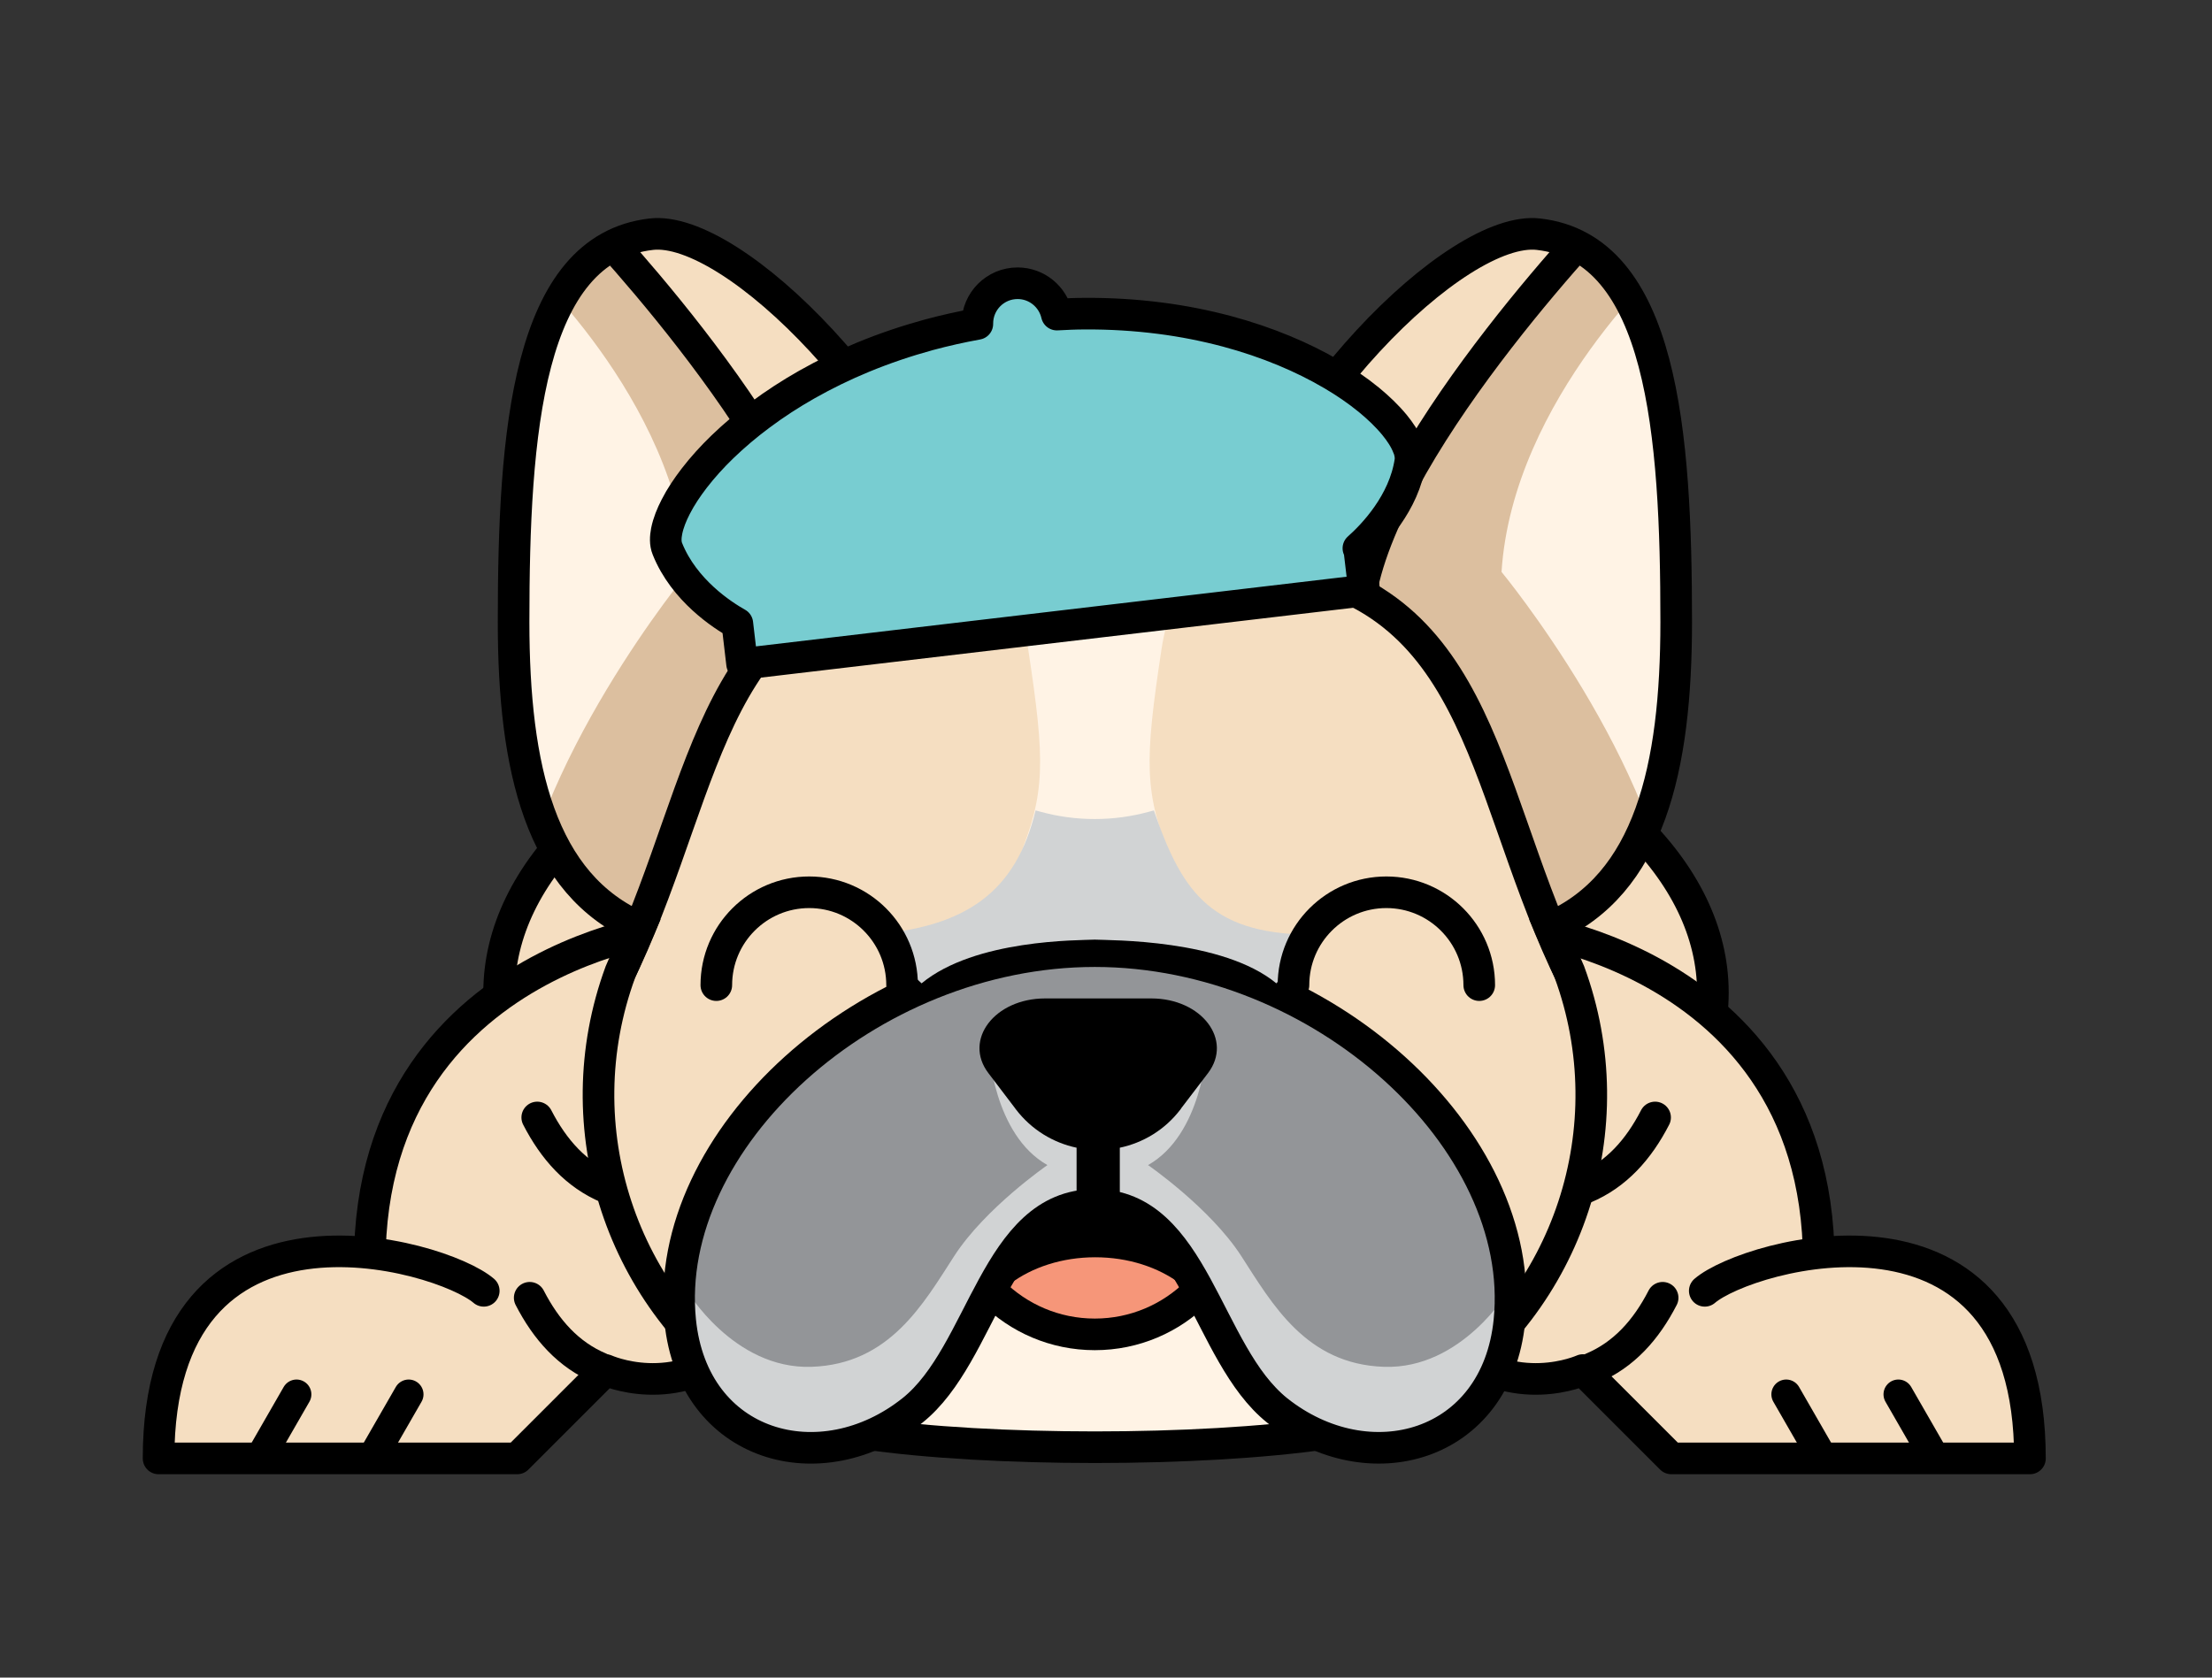 <?xml version="1.0" encoding="UTF-8"?>
<svg xmlns="http://www.w3.org/2000/svg" xmlns:xlink="http://www.w3.org/1999/xlink" viewBox="0 0 261 198">
  <rect x="0" y="0" width="261" height="198" fill="#333333" stroke="none"/>
  <defs>
    <style>
      .cls-1, .cls-2, .cls-3, .cls-4, .cls-5, .cls-6, .cls-7 {
        stroke-width: 0px;
      }

      .cls-1, .cls-8, .cls-9, .cls-10 {
        fill: #fff3e5;
      }

      .cls-2 {
        mix-blend-mode: multiply;
      }

      .cls-2, .cls-6 {
        fill: #d1d3d4;
      }

      .cls-11 {
        clip-path: url(#clippath);
      }

      .cls-8, .cls-12, .cls-13, .cls-14, .cls-15, .cls-16, .cls-10, .cls-17, .cls-18 {
        stroke: #000;
      }

      .cls-8, .cls-12, .cls-13, .cls-14, .cls-15, .cls-10, .cls-17, .cls-18 {
        stroke-width: 3.73px;
      }

      .cls-8, .cls-13, .cls-16, .cls-17, .cls-18 {
        stroke-linecap: round;
        stroke-linejoin: round;
      }

      .cls-12, .cls-14, .cls-15, .cls-10 {
        stroke-miterlimit: 10;
      }

      .cls-12, .cls-18 {
        fill: none;
      }

      .cls-3 {
        fill: #78cdd1;
      }

      .cls-13 {
        fill: #dcbf9f;
      }

      .cls-14, .cls-5, .cls-19 {
        fill: #000;
      }

      .cls-4 {
        fill: #f69679;
      }

      .cls-20 {
        clip-path: url(#clippath-1);
      }

      .cls-21 {
        clip-path: url(#clippath-2);
      }

      .cls-15, .cls-22 {
        fill: #939598;
      }

      .cls-16 {
        stroke-width: 3.5px;
      }

      .cls-16, .cls-7, .cls-17 {
        fill: #f5dec1;
      }

      .cls-23 {
        isolation: isolate;
      }
    </style>
    <clipPath id="clippath">
      <path class="cls-10" d="M182.89,109.48l2.29,5.25c6.73,18.33-.04,38.88-16.35,49.62,0,8.61-79.28,8.61-79.28,0-16.31-10.74-23.08-31.29-16.35-49.62l2.29-5.25c-11.72-5.07-14.89-18.84-14.89-36.06,0-22.26,1.59-44.1,16.25-45.78,9.67-1.11,31.47,20.61,37.36,42.22l15.72-.15,14.24.15c5.89-21.6,27.69-43.33,37.36-42.22,14.66,1.68,16.25,23.53,16.25,45.78,0,17.23-3.16,30.99-14.89,36.06Z"/>
    </clipPath>
    <clipPath id="clippath-1">
      <circle class="cls-14" cx="129.18" cy="140.37" r="17.12"/>
    </clipPath>
    <clipPath id="clippath-2">
      <path class="cls-15" d="M129.18,112.26c26.81,0,51.07,22.31,48.92,43.64-1.51,14.98-16.63,19.15-27.4,10.57-8.4-6.7-9.77-24.26-21.52-24.26-11.75,0-13.13,17.57-21.52,24.26-10.76,8.58-25.88,4.42-27.4-10.57-2.15-21.33,22.11-43.64,48.92-43.64Z"/>
    </clipPath>
  </defs>
  <g class="cls-23">
    <g id="Artwork">
      <g>
        <ellipse class="cls-17" cx="130.5" cy="117.15" rx="71.61" ry="39.9"/>
        <g>
          <path class="cls-17" d="M44.85,161.06c-8.85-46.04,33.28-51.45,33.28-51.45h101.98s41.92,5.38,33.34,51.1"/>
          <path class="cls-17" d="M57.08,152.35c-5.04-4.35-38.37-13.94-38.37,19.78h42.32l10.43-10.43s8.16,3.71,15.48-2.82h84.35c7.32,6.53,15.48,2.82,15.48,2.82l10.43,10.43h42.32c0-33.72-33.32-24.13-38.37-19.78"/>
        </g>
        <path class="cls-8" d="M63.39,131.89c1.95,3.79,4.58,6.74,8.31,8.31"/>
        <path class="cls-8" d="M62.5,153.17c1.95,3.79,4.58,6.74,8.31,8.31"/>
        <path class="cls-8" d="M195.29,131.89c-1.95,3.79-4.58,6.74-8.31,8.31"/>
        <path class="cls-8" d="M196.18,153.17c-1.95,3.79-4.58,6.74-8.31,8.31"/>
        <g>
          <g>
            <g>
              <g>
                <path class="cls-9" d="M182.89,109.48l2.29,5.25c6.73,18.33-.04,38.88-16.35,49.62,0,8.61-79.28,8.61-79.28,0-16.31-10.74-23.08-31.29-16.35-49.62l2.29-5.25c-11.72-5.07-14.89-18.84-14.89-36.06,0-22.26,1.59-44.1,16.25-45.78,9.67-1.11,31.47,20.61,37.36,42.22l15.72-.15,14.24.15c5.89-21.6,27.69-43.33,37.36-42.22,14.66,1.68,16.25,23.53,16.25,45.78,0,17.23-3.16,30.99-14.89,36.06Z"/>
                <g class="cls-11">
                  <path class="cls-7" d="M67.69,23.91s11.94-5.48,23.09,3.62c11.15,9.1,28.47,35.52,30.53,49.02,2.05,13.5,2.05,17.02-1.17,24.95-3.23,7.93-39.04,56.94-39.04,56.94,0,0-11.74-10.86-11.45-27,.29-16.14,4.6-21.82,4.6-21.82,0,0-18.59-14.28-17.81-41.09.78-26.81,11.25-44.62,11.25-44.62Z"/>
                  <path class="cls-13" d="M67.69,23.91s26.81,27.4,30.13,46.18c-17.61,9.39-16.05,35.03-30.92,55.18,0,0-16.83-56.16-13.11-72.79s13.89-28.57,13.89-28.57Z"/>
                  <path class="cls-7" d="M190.68,23.91s-11.94-5.48-23.09,3.62c-11.15,9.1-28.47,35.52-30.53,49.02-2.05,13.5-2.05,17.02,1.17,24.95,3.23,7.93,39.04,56.94,39.04,56.94,0,0,11.74-10.86,11.45-27-.29-16.14-4.6-21.82-4.6-21.82,0,0,18.59-14.28,17.81-41.09-.78-26.81-11.25-44.62-11.25-44.62Z"/>
                  <path class="cls-13" d="M190.68,23.91s-26.81,27.4-30.13,46.18c17.61,9.39,16.05,35.03,30.92,55.18,0,0,16.83-56.16,13.11-72.79-3.72-16.63-13.89-28.57-13.89-28.57Z"/>
                  <g>
                    <path class="cls-1" d="M61.23,30.37s18.64,16.58,19.96,37.13c0,0-18.79,22.75-20.55,42.85,0,0-7.04-27.59-5.72-50.93,1.32-23.33,6.31-29.06,6.31-29.06Z"/>
                    <path class="cls-1" d="M197.13,30.37s-18.64,16.58-19.96,37.13c0,0,18.79,22.75,20.55,42.85,0,0,7.04-27.59,5.72-50.93-1.32-23.33-6.31-29.06-6.31-29.06Z"/>
                  </g>
                </g>
                <path class="cls-12" d="M182.89,109.48l2.29,5.25c6.73,18.33-.04,38.88-16.35,49.62,0,8.61-79.28,8.61-79.28,0-16.31-10.74-23.08-31.29-16.35-49.62l2.29-5.25c-11.72-5.07-14.89-18.84-14.89-36.06,0-22.26,1.59-44.1,16.25-45.78,9.67-1.11,31.47,20.61,37.36,42.22l15.72-.15,14.24.15c5.89-21.6,27.69-43.33,37.36-42.22,14.66,1.68,16.25,23.53,16.25,45.78,0,17.23-3.16,30.99-14.89,36.06Z"/>
              </g>
              <g>
                <circle class="cls-19" cx="129.18" cy="140.37" r="17.12"/>
                <g class="cls-20">
                  <ellipse class="cls-4" cx="129.23" cy="159.05" rx="14.19" ry="10.66"/>
                </g>
                <circle class="cls-12" cx="129.18" cy="140.37" r="17.12"/>
              </g>
              <g>
                <path class="cls-22" d="M129.18,112.26c26.81,0,51.07,22.31,48.92,43.64-1.51,14.98-16.63,19.15-27.4,10.57-8.4-6.7-9.77-24.26-21.52-24.26-11.75,0-13.13,17.57-21.52,24.26-10.76,8.58-25.88,4.42-27.4-10.57-2.15-21.33,22.11-43.64,48.92-43.64Z"/>
                <g class="cls-21">
                  <g>
                    <path class="cls-6" d="M116.68,123.8s.52,10.1,6.91,13.71c0,0-7.32,5.05-10.99,10.72-3.66,5.67-7.64,12.78-16.85,13.09-9.21.31-14.75-9.07-14.75-9.07,0,0,.19,17.92,14.48,17.73,11.01-.15,16.89-10.63,20.45-17.12,3.56-6.5,5.99-11.43,11.43-11.43l.31-8.35c-4.39-1.42-8.06-4.5-10.99-9.28Z"/>
                    <path class="cls-6" d="M142.37,123.8s-.52,10.1-6.91,13.71c0,0,7.32,5.05,10.99,10.72,3.66,5.67,7.64,12.78,16.85,13.09s14.75-9.07,14.75-9.07c0,0-.19,17.92-14.48,17.73-11.01-.15-16.89-10.63-20.45-17.12-3.56-6.5-5.99-11.43-11.43-11.43l-.31-8.35c4.39-1.42,8.06-4.5,10.99-9.28Z"/>
                  </g>
                </g>
                <path class="cls-12" d="M129.18,112.26c26.81,0,51.07,22.31,48.92,43.64-1.51,14.98-16.63,19.15-27.4,10.57-8.4-6.7-9.77-24.26-21.52-24.26-11.75,0-13.13,17.57-21.52,24.26-10.76,8.58-25.88,4.42-27.4-10.57-2.15-21.33,22.11-43.64,48.92-43.64Z"/>
              </g>
              <path class="cls-2" d="M155.74,110.31c-12.71.21-16.2-4.8-19.59-14.66l-.52.14c-4.23,1.17-8.69,1.17-12.92,0l-.52-.14c-2.31,9.57-8.15,13.87-19.59,14.66l6.14,5.75c6.32-5.22,18.55-5.07,20.43-5.16,1.88.09,15.11-.06,21.43,5.16l5.14-5.75Z"/>
              <path class="cls-5" d="M142.54,126.65l-3.14,4.12-.09.14c-1.87,2.46-4.44,3.97-7.18,4.55v7.81h-5.1v-7.81c-2.74-.58-5.31-2.1-7.18-4.55l-.1-.14-3.13-4.12c-2.98-3.92.74-8.81,6.7-8.81h12.52c5.95,0,9.67,4.89,6.7,8.81Z"/>
            </g>
            <g>
              <path class="cls-3" d="M166.16,52.8c-.36-.97-.97-1.85-1.62-2.65-.9-1.09-1.93-2.06-3.02-2.96-1.37-1.12-2.83-2.11-4.35-3-1.8-1.06-3.68-1.98-5.6-2.78-2.21-.92-4.47-1.68-6.78-2.3-2.59-.69-5.23-1.21-7.88-1.55-2.95-.38-5.93-.56-8.91-.54-1.1,0-2.2.05-3.3.11-.48-2.11-2.37-3.7-4.63-3.7-2.63,0-4.75,2.13-4.75,4.75,0,.02,0,.03,0,.05-1.93.35-3.85.78-5.74,1.29-2.63.72-5.21,1.59-7.73,2.63-2.28.94-4.5,2.02-6.64,3.23-1.92,1.09-3.78,2.29-5.54,3.61-1.56,1.16-3.04,2.41-4.44,3.76-1.19,1.15-2.31,2.38-3.32,3.69-.82,1.07-1.58,2.19-2.19,3.39-.46.9-.86,1.86-1.06,2.86-.13.68-.18,1.43.09,2.09,1.97,4.92,6.54,7.85,8.25,8.81l.56,4.77,73.4-8.66-.59-4.99h-.09c1.73-1.53,5.4-5.33,6.13-10.27.08-.56-.05-1.14-.24-1.67Z"/>
              <path class="cls-18" d="M166.16,52.8c-.36-.97-.97-1.85-1.62-2.65-.9-1.09-1.93-2.06-3.02-2.96-1.37-1.12-2.83-2.11-4.35-3-1.8-1.06-3.68-1.98-5.6-2.78-2.21-.92-4.47-1.68-6.78-2.3-2.59-.69-5.23-1.21-7.88-1.55-2.95-.38-5.93-.56-8.91-.54-1.1,0-2.2.05-3.3.11-.48-2.11-2.37-3.7-4.63-3.7-2.63,0-4.75,2.13-4.75,4.75,0,.02,0,.03,0,.05-1.93.35-3.85.78-5.74,1.29-2.63.72-5.21,1.59-7.73,2.63-2.28.94-4.5,2.02-6.64,3.23-1.92,1.09-3.78,2.29-5.54,3.61-1.56,1.16-3.04,2.41-4.44,3.76-1.19,1.15-2.31,2.38-3.32,3.69-.82,1.07-1.58,2.19-2.19,3.39-.46.9-.86,1.86-1.06,2.86-.13.68-.18,1.43.09,2.09,1.97,4.92,6.54,7.85,8.25,8.81l.56,4.77,73.4-8.66-.59-4.99h-.09c1.73-1.53,5.4-5.33,6.13-10.27.08-.56-.05-1.14-.24-1.67Z"/>
            </g>
          </g>
          <path class="cls-18" d="M84.52,116.27c0-6.05,4.91-10.96,10.96-10.96s10.96,4.91,10.96,10.96"/>
          <path class="cls-18" d="M152.62,116.27c0-6.05,4.91-10.96,10.96-10.96s10.96,4.91,10.96,10.96"/>
        </g>
      </g>
      <g>
        <line class="cls-16" x1="44.28" y1="171.42" x2="48.22" y2="164.57"/>
        <line class="cls-16" x1="31.05" y1="171.42" x2="34.99" y2="164.57"/>
      </g>
      <g>
        <line class="cls-16" x1="214.7" y1="171.42" x2="210.76" y2="164.57"/>
        <line class="cls-16" x1="227.93" y1="171.42" x2="223.99" y2="164.57"/>
      </g>
    </g>
  </g>
</svg>